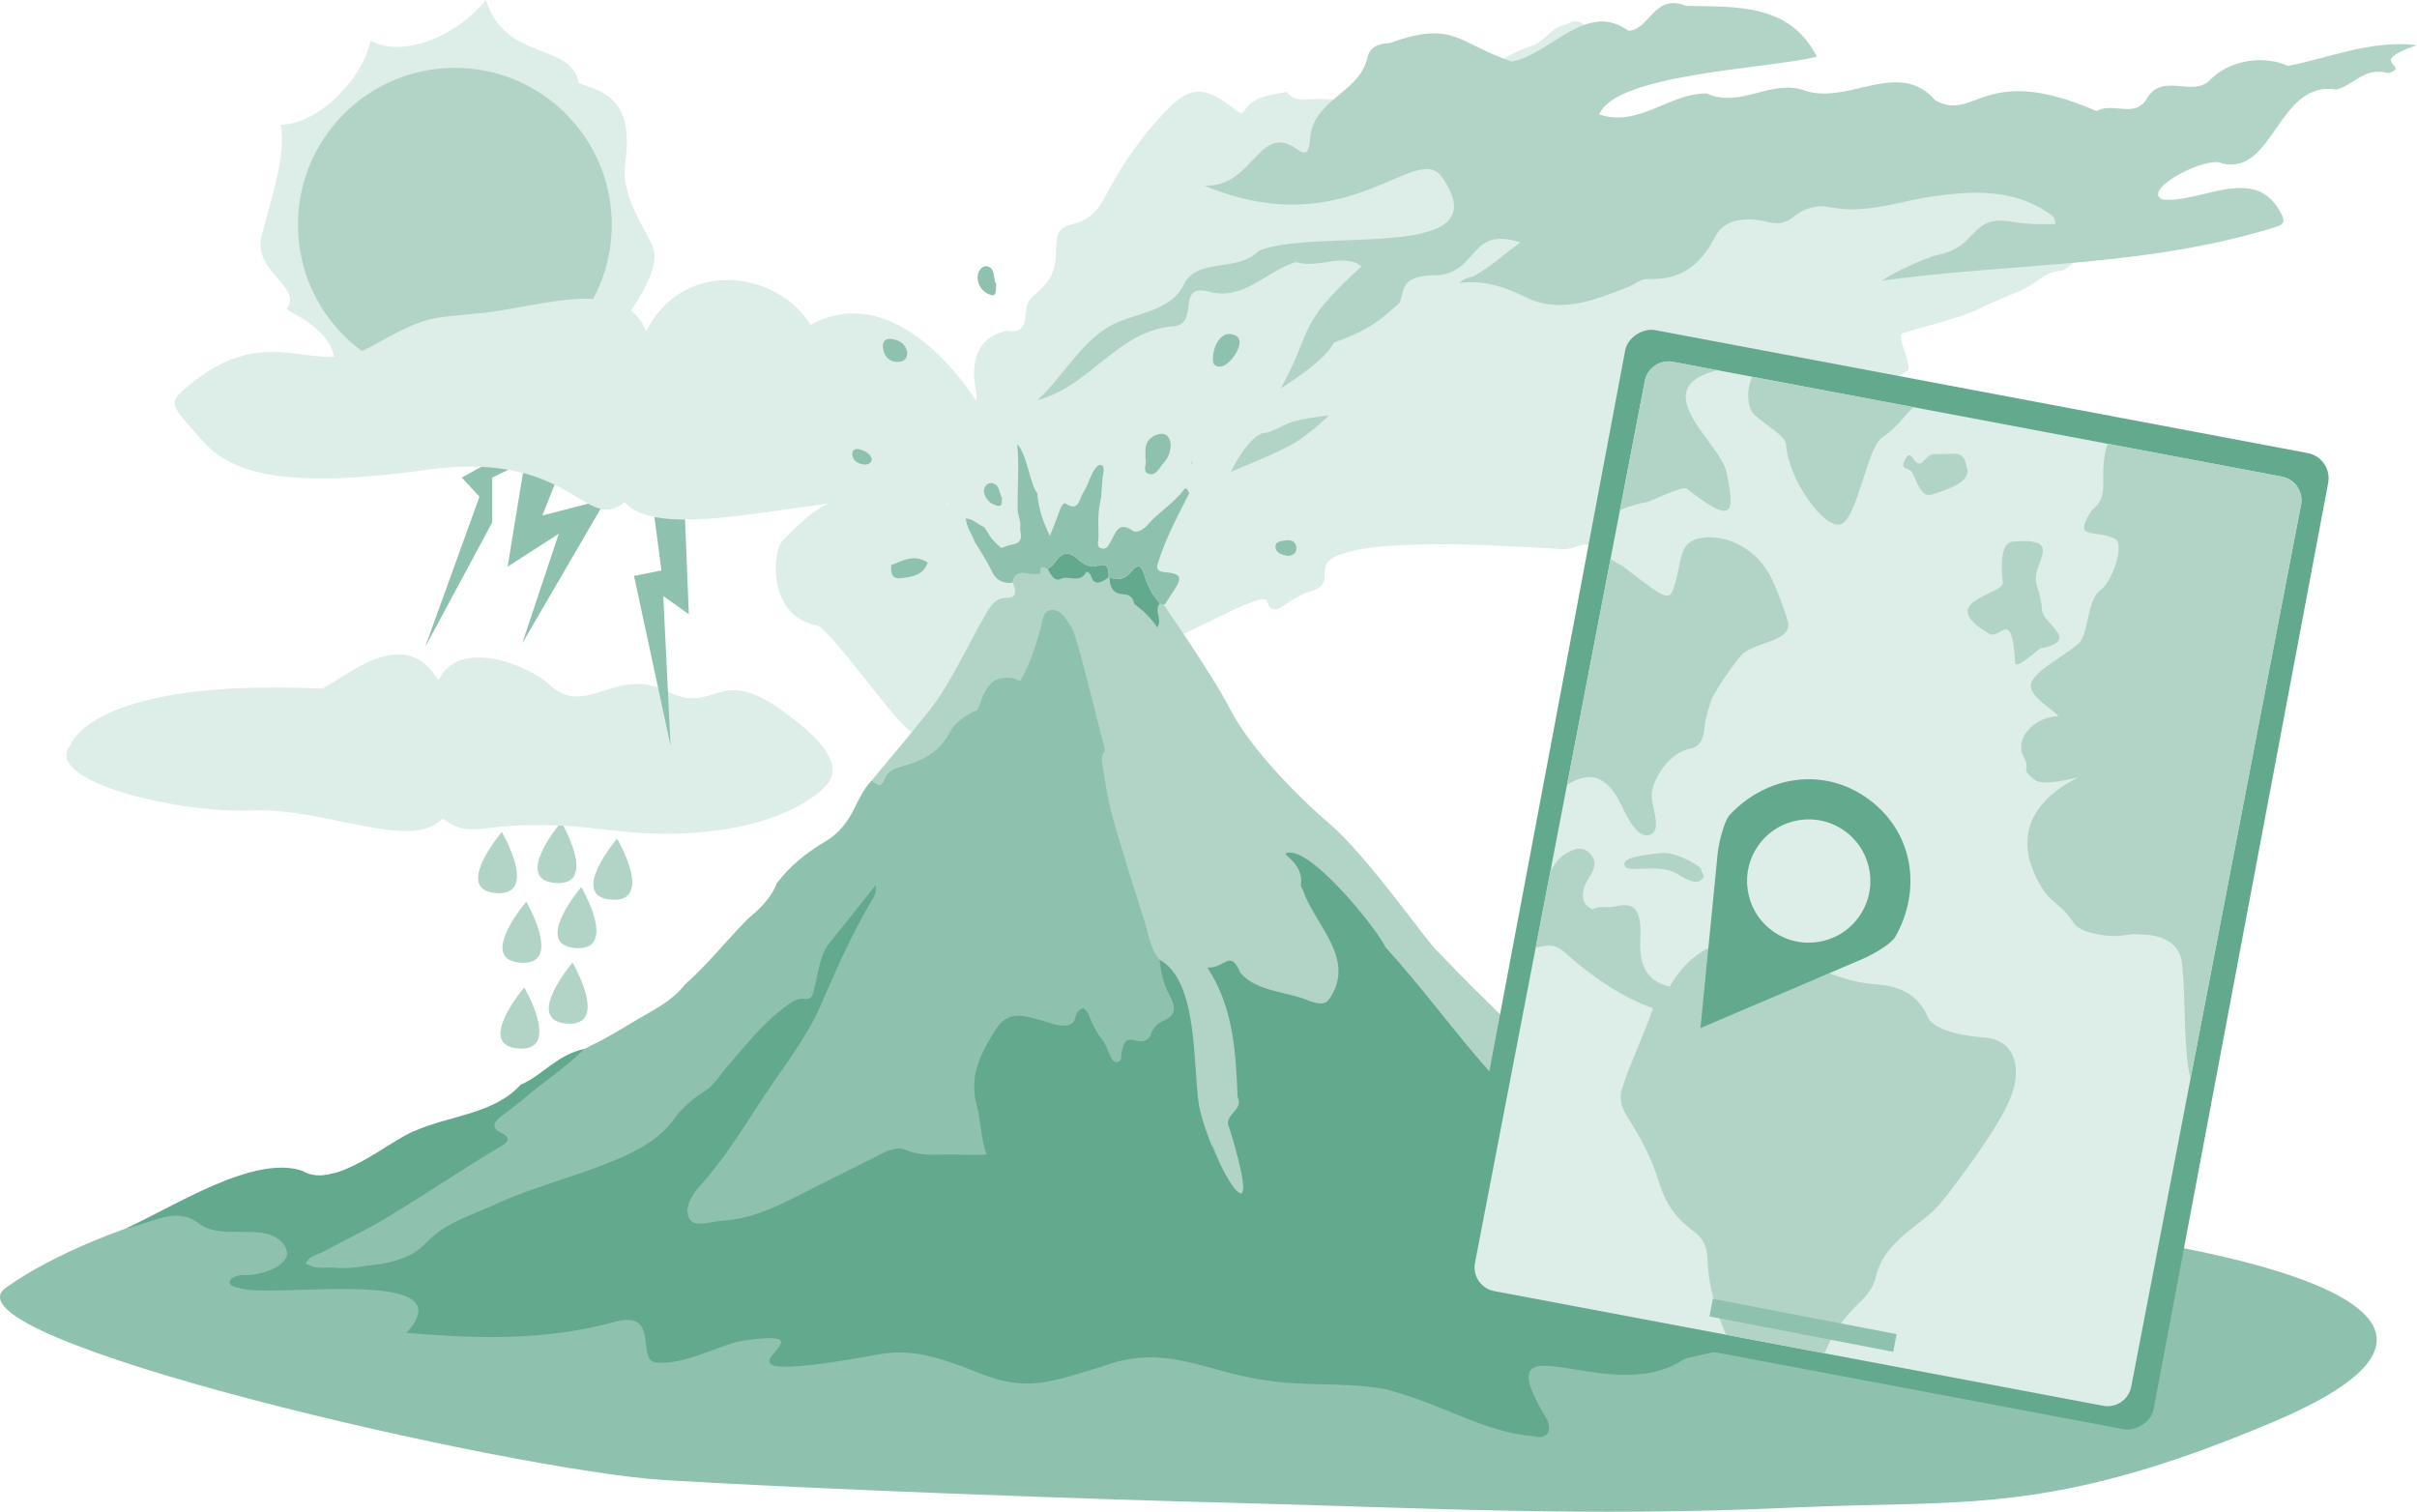 <?xml version="1.0" encoding="UTF-8"?><svg id="Ebene_2" xmlns="http://www.w3.org/2000/svg" viewBox="0 0 1345.92 841.86"><defs><style>.cls-1{fill:#ddede7;}.cls-2{fill:#8fc2ae;}.cls-3{fill:#b1d4c6;}.cls-4{fill:none;stroke:#8fc2ae;stroke-miterlimit:10;stroke-width:10px;}.cls-5{fill:#ded8b1;}.cls-6{fill:#62a98e;}.cls-7{fill:#967216;}</style></defs><g id="Ebene_1-2"><g><path class="cls-1" d="M1148.72,133.27c-2.47-.02-49.9-5.49-52.36-5.09-16.43,2.66-19.82,8.49-34.18,16-6.94,3.63-38.42,6.13-46.54,2.91-13.37-5.31,15.2,23.89,.35,24.62-15.16,.74-.69,13.66-13.09,20.47-5.34,2.94-8.88,8.21-12,13.29-2.51,4.08,1.73,7.25,3.13,10.83,1.18,3.01-.05,5.91-2.39,8.21-5.48,5.38-11.86,4.62-16.58-3.68-3.15-5.55-6.94-7.22-12.7-8.63-26.99-6.62-50.66-3-68.48,20.37-6.56,8.61-14.74,12.57-25.43,10.21-7.58-1.67-15.02-4.02-22.61-5.62-3.88-.82-3.99-2.1-1.84-4.87,4.19-5.39,5.62-11.64,5.4-18.35-.22-6.78,1.39-12.36,8.78-14.74,3.35-1.08,5.04-4.13,6.04-7.31,1.28-4.06,2.25-8.21,3.35-12.32-14.41-1.02-28.08,1.13-41.51,5.69l29.38-27.6c2.24-.51,4.54-.92,6.93-1.2,7.04-.82,12.59-5.18,15.03-13.73,.81-2.86,1.75-5.66,2.83-8.36l8.95-8.4-3.26-2.3c4.43-6.34,10.48-11.42,19.09-14.27,2.04-.68,3.89-2.29,5.52-3.8,10.03-9.31,16.55-21.69,29.2-31.25-17.09-.83-33.32-3.84-42.7,10.77-6.19,9.63-13.56,12.19-23.4,12.59-1.5,.06-3.02,.16-4.5,.39-4.7,.71-9.17,2.3-13.02,4.5l-31.91-22.55c3.68-1.45,7.24-3.27,10.62-5.51,8.38-5.58,16.93-9.38,26.39-12.03,10.11-2.83,18.34-9.07,26.32-15.59,1.11-.9,9.43,2.56,8.61,.88-.6-1.25,4.41-6.36,3.15-6.3-1.5,.07-.04,.55-.84-2.31-.65-2.31-4.27-3.15-2.73-4.41,1.47-1.21,2.19-6.86,1.47-9.46-.77-2.79-6.81-2-9.04-1.89-6.43,.31-3.27-.55-1.47-5.04,.64-1.59-7.27,.96-6.23-.44,.88-1.2,2.24-2.24,1.42-3.94-.9-1.86-2.71-2-4.52-2.07-2.39-.09-4.26,1.5-6.41,1.98-7.5,1.65-10.95,9.38-17.93,11.65-13.51,4.38-24.87,11.67-32.62,23.87-3.08,4.84-7.24,5.63-12.42,3.8-4.34-1.54-8.7-1.82-13.1,.26-16.43,7.75-33.23,7.36-50.39,2.51-3.9-1.1-8.23-.87-12.46-.82-5.05,.06-11.51,1.51-15.54-4-8.68,1.79-18.04,1.92-23.67,10.68-1.2,1.87-3.03,.78-4.55-.43-2.35-1.87-4.77-3.66-7.28-5.32-11.1-7.34-18.69-6.91-28.29,2.37-15.62,15.08-27.88,32.87-37.8,51.96-4.35,8.38-9.96,12.66-18.4,14.61-9.93,2.3-7.69,9.03-8.68,19.16-1.76,18.06-15.49,18.13-16.33,27.72-.58,6.61-.54,14.19-10.96,12.31-.89-.16-1.92,.46-2.88,.75-12.25,3.72-17.49,15.12-14.36,31.28,1.52,7.87-.19,10.53-8.08,11.52-5.7,.71-11.35,1.6-17.16,1.77-19.65,.56-12.01,6.92-21.15,25.54-2.08,4.24-28.1,24.57-33.04,24.89-8.12,.52-23.44,16.05-28.32,21.46-5.42,6-8.15,41.2,18.88,46.78,6.3-.76,47.37,58.94,53.56,59.32,9.19,.56,31.06-25.09,35.36-31.99,1.84-2.96,37.47,3.27,38.73,0,5.5-14.24-23.67-30.45-8.42-30.31,6.6-2.81,13.06-30.11,20.21-25.26,.39-.27-11.1-8.73-23-17.49,.38-10.59,1.65-24.59,.61-33.38,5.35,5.1,5.76,33.4,9.93,38.79,8.54-3.8,2.49-9.86,10.85-14.08,7.18-3.62,5.38-13.04,13.16-13.39,5.38-.24,5.83-1.04,3.93,2.54-3.24,6.07,6.8,3.3-.69,5.31-1.95,9.16,2.07,4.75,2.22,14.03,.04,2.41-.69,5.57,2.52,6.36,2.94,.72,3.38-2.41,4.48-4.22,3.04-5.01,5.02-11.53,13.21-5.89,2.59,1.78,5.71-.5,7.87-2.92,6.17-6.92,12.43-13.77,18.56-20.72,1.66-1.88-23.66,45.49-21.89,50.45,16.95,7.62,1.15,13.17,6.82,31.55,2.34,7.6,60.83-29.81,63.13-22.2,1.81,6.01,5.06,5.45,8.97,2.7,5.33-3.74,10.74-7.04,17.16-8.84,3.73-1.05,6.27-4.22,5.94-8.64-.48-6.51,3.29-9.37,8.87-11.23,11.54-3.86,23.58-4.68,35.5-5.21,29.58-1.32,59.14,.65,88.65,2.32,5.65,.32,10.62-4.39,15.02-1.84,6.15,3.58,11.76,.6,17.45,.49,5.77-.11,10.09-4.34,12.32-9.8,6.9-16.86,15.24-32.6,32.15-41.62,11.44-6.1,21.27-14.92,35.11-17,6.67-1,14.59-.57,20.19-4.63,6.22-4.51,13.03-6.21,20.03-7.98,1.77-.45,3.12-1.45,4.67-2.19,7.75-3.72,14.7-9.15,23.69-10.26,3.91-.48,7.64-2.19,11-4.63,2.76-2.01-6.42-19.55-3.01-20.69,10.83-3.62,32.76-8.62,42.9-13.82,9.23-4.73,16.83-6.98,26.18-11.63,8.04-4.01,9.84-8.86,19.63-9.45,2.55-.16,11.36-8.01,10.91-10.91-.44-2.79-8.12-6.53-10.18-6.54Zm-596.21,135.73c4.42,.88,3.83,5.78,5.46,8.06-.07,2.61,.11,5.22-2.2,4.73-4.06-.87-7.29-3.67-7.84-7.94-.33-2.58,2.01-5.35,4.57-4.84Zm-24.9,10.16c.02,.63,.03,1.43,.03,2.37-.34-.53-.38-1.3-.03-2.37Zm-3.02-4.99c1.95-.03,2.6,1.58,2.86,3.17-1.18-1.48-4.32-3.15-2.86-3.17Z"/><path class="cls-3" d="M644.69,331.97s29.86,42.62,40.44,63.15c10.58,20.53,35.15,46.35,55.06,63.46s48.53,57.55,57.24,67.81,61.8,62.14,74.18,73.32c11.26,10.17-10.74,80.94-10.74,80.94l-246.57,17.15-23.58-365.56,53.97-.27Z"/><polygon class="cls-2" points="300.87 241.85 257.18 265.92 266.99 276.62 236.68 360.44 274.12 290.89 274.12 265.92 301.76 252.55 300.87 241.85"/><polygon class="cls-2" points="300.99 203.65 282.68 315.54 311.16 297.23 290.82 358.26 337.61 277.9 302.01 287.06 335.57 202.63 300.99 203.65"/><path class="cls-1" d="M206.29,22.7c-4.07,20.86-28.83,46.6-50.02,46.73,3.38,15.72-4.86,40.17-10.48,61.26-5.62,21.09,23.21,28.39,13.86,41.58,8.25,4.95,33.55,16.62,24.75,38.61-13.35,33.36,124.51,38.55,124.51,38.55,0,0,30.22-59.91,38.66-71.16,8.44-11.25,19.3-29.19,16.49-39.03-2.81-9.84-18.71-28.68-15.94-48.37,4.95-35.18-10.99-39.58-25.84-44.53-3.85-23.09-40.86-11.69-51.75-46.34-15.84,19.8-45.54,32.67-64.24,22.7Z"/><circle class="cls-3" cx="253.3" cy="125.15" r="87.36"/><path class="cls-3" d="M279.45,463.34s-27.44,32.16-3.25,33.98c24.2,1.82,3.25-33.98,3.25-33.98Z"/><path class="cls-3" d="M318.82,536.04s-27.44,32.16-3.25,33.98,3.25-33.98,3.25-33.98Z"/><path class="cls-3" d="M312.56,457.74s-27.44,32.16-3.25,33.98,3.25-33.98,3.25-33.98Z"/><path class="cls-3" d="M343.63,467.02s-27.44,32.16-3.25,33.98c24.2,1.82,3.25-33.98,3.25-33.98Z"/><path class="cls-3" d="M291.92,549.91s-27.44,32.16-3.25,33.98c24.2,1.82,3.25-33.98,3.25-33.98Z"/><path class="cls-3" d="M293.04,502.11s-27.44,32.16-3.25,33.98c24.2,1.82,3.25-33.98,3.25-33.98Z"/><path class="cls-3" d="M323.69,493.97s-27.44,32.16-3.25,33.98c24.2,1.82,3.25-33.98,3.25-33.98Z"/><path class="cls-1" d="M39.41,414.61s11.85-37.08,139.92-31.12c12.66-5.96,46.23-36.88,64.78-4.47,11.09-24.09,49.89-8.94,61.8,2.23,20.34,19.07,36.46-10.6,65.52,3.72,29.07,14.33,27.49-18.12,69.42,14.7,7.97,6.24,32.15,24.46,18.8,38.21-15.41,15.87-56.15,32.31-121.14,24.3-71.57-8.82-72.52,7.86-92.04-6.35-18.07,18.62-65.14-6.27-106.1-4.48s-118.05-16.44-100.96-36.75Z"/><polygon class="cls-2" points="380.53 265.79 383.58 342.08 369.34 331.91 373.41 415.31 353.07 320.72 368.32 317.67 360.19 255.62 380.53 265.79"/><path class="cls-1" d="M542.8,222.13s-42.1-68.49-91.47-41.16c-17.91-29.83-70.42-37.96-91.47,3.43-12.59-30.76-58.92-13.64-90.41-10.21-31.49,3.43-30.08,.63-63.07,18.92-32.99,18.29-56.92-17.59-104.51,24.33-9.05,7.97-4.34,10.37,10.81,27.93,17.49,20.27,51.46,26.44,125.23,16.22,81.23-11.26,87.76,36.16,109.92,18.02,20.51,23.77,105.36-3.78,151.85-1.49s89.61-12.53,43.12-55.98Z"/><path class="cls-2" d="M855.71,658.24c145.71-2.45,140.55,14.36,218.84,18.86,78.29,4.5,371.2,38.54,191.68,114.6-125.23,53.06-173.1,43.38-267.8,47.84-114.94,5.41-209.6,0-307.9-2.5-88.64-2.25-235.18-7.67-320-12.76-84.82-5.09-407-79.03-367.14-107.26,108.52-76.87,416.55-94.39,479.29-94.95,62.74-.56,373.03,36.17,373.03,36.17Z"/><path class="cls-2" d="M496.28,314.75c6.6-2.81,13.15-6.3,20.3-1.45-2.55,7.3-9.08,8.07-15.24,8.69-5.02,.5-5.28-3.46-5.06-7.23Z"/><path class="cls-2" d="M505.19,196.33c-.02,4.79-3.51,5.35-6.24,5.16-4.57-.32-6.8-3.83-7.31-8.12-.36-2.96,1.35-4.98,4.38-4.65,4.8,.51,8.42,2.8,9.17,7.61Z"/><path class="cls-2" d="M717.05,309.57c-2.8-.59-6.32-1.28-6.76-4.55-.49-3.66,3.26-3.71,5.78-4.09,3-.45,5.56,.59,5.8,4.08,.21,3.07-1.82,4.33-4.82,4.56Z"/><path class="cls-2" d="M485.55,255.82c-.68,2.58-2.62,3.1-4.66,2.82-3.47-.49-6.27-2.22-6.29-6.09-.01-2.02,1.95-2.93,3.84-2.38,3.09,.9,6.08,2.16,7.11,5.65Z"/><path class="cls-2" d="M554.76,158.04c-.23,3.41,.07,7.08-2.61,6.34-4.18-1.15-7.6-4.58-7.79-9.7-.12-3.25,2.37-6.81,5-6.41,5.57,.85,3.24,7.4,5.4,9.77Z"/><path class="cls-3" d="M672.37,538.79c2.82,5.87,5.67,11.73,8.46,17.62,4.79,10.12,7.64,20.61,7.19,31.99-.3,7.49-.51,15.04,1.19,22.52,.68,3.01,1.35,6.68-2.34,8.77-3.67,2.07-3.36,4.98-2.29,8.44,2.83,9.09,6.31,18.05,7.52,27.54,.41,3.19,2.4,8.24-1.57,9.31-2.9,.78-5.6-4.14-6.82-7.04-5.76-13.62-11.68-27.21-15.83-41.46-.85-2.93-1.61-5.84-1.35-8.88,1.9-22.33-5.77-35.12-10.84-56.27-1.27-5.3-5.41-15.41-10.09-16.97l-14.38-17.16c-1.94-23.22-13.53-23.97-20.39-46.3-3.87-12.61-9.06-20.85-9.25-34.57-.05-4.07,4.26-16.51,0-18.49-6.47-23.99-.73-48.67-9.86-71.93,3.39-.22,8.29,5.06,12.2,3.62,2.69,3.27,5.32,6.37,6.11,10.93,1.91,11.04,6.4,21.2,12.85,30.29,6.48,9.14,10.33,19.39,10.12,30.19-.26,13.71,6.74,22.98,15.01,32.35,12.08,13.69,18.34,29.56,16.85,49.55-8.42-7.35-9.47-18.09-16.57-24.8-1.98,9.82,11.77,44.35,24.08,60.77Z"/><path class="cls-3" d="M620.2,316.06s.87,.04,.88,.04c-.02,10.55,3.12,13.18,11.34,13.57,5.01,.24,6.74,9.14,7.63,15.44-12.65-.18-25.92-5.22-36.72,9.36-6.57,.23-13.06-.47-19.44-2.86-2.61-3.19-10.78-4.62-13.39-7.81-3.92-6.71,2.06-17.29,.02-24.91-.81-2.41-1.61-4.82-2.42-7.24-.8-8.28,1.64-8.37,5.62-4.51,2.23,5.51,5.86,10.12,10.26,6.99,6.38-4.54,14.17,8.9,19.06-3.66,.88-2.27,3.32,1.5,4,4.51,2.14,9.57,6.32,6.85,10.59,3.51l1.94-2.04,.63-.39Z"/><path class="cls-6" d="M631.66,336.41c-.65-3.21-2.21-5.34-5.85-5.46-5.97-.2-7.95-3.95-7.93-9.32,4.99,1.73,8.9,.69,12.34-3.67,2.92-3.7,5.3-3.74,6.86,1.8,1.67,5.96,4.76,11.47,8.67,16.4-3.21,3.99,1.6,8.56-1.27,13.24-3.59-5.25-7.85-9.5-12.82-13Z"/><path class="cls-2" d="M557.97,277.06c-.07,2.61,.11,5.22-2.2,4.73-4.06-.87-7.29-3.67-7.84-7.94-.33-2.58,2.01-5.35,4.57-4.84,4.42,.88,3.83,5.78,5.46,8.06Z"/><path class="cls-7" d="M512.18,595.49c3.8-10.24,6.38-19.04,10.31-27.19,3.04-6.31,5.64-12.75,8.18-19.23,1.6-4.06,4-4.71,7.61-3.33,1.17,.45,2.24,1.16,3.42,1.55q11.15,3.7,3.59,12.57c-7.89,9.32-15.66,18.73-23.61,28-2.2,2.56-4.42,5.28-9.51,7.63Z"/><path class="cls-6" d="M615.38,322.85c-3.1,1.7-6.13,3.09-7.69-1.79-.49-1.54-2.26-3.45-2.9-2.3-3.55,6.4-9.73,1.36-14.36,3.67-3.19,1.59-5.31-2.56-6.93-5.37,1.27-1.17,2.91-2.12,3.76-3.54,3.69-6.22,7.98-6.93,13.22-1.92,2.84,2.72,6.41,4.71,10.15,3.53,6.96-2.2,6.68,2.02,6.62,6.47l-.45,.2c-.47,.35-.94,.69-1.41,1.04Z"/><path class="cls-5" d="M615.38,322.85c.47-.35,.94-.7,1.41-1.04-.47,.35-.94,.69-1.41,1.04Z"/><path class="cls-3" d="M645.59,534.36v.02l.02,.03-.02-.05Z"/><path class="cls-3" d="M583.74,335.16c-7.97,22.22-4.45,46.97-3.03,70.5,.38,6.35-6.61,25.26-11.15,31.07-.32-18.01,6.13-44.63,.18-52.56-5.95-7.93,1.58,3.08-13.69,3.42,4.39,3.11,7.77,6,5.26,10.78-2.07,3.95,4.19,7.84-4.8,8.15-3.44,.12-4.11,1.95-7.46,3.66-1.71,.87-4.05,2.63-6.05,1.03-2.39-1.9-.52-3.07,.3-4.87,1.85-4.07,2.58-7.53,5.54-12.82-7.43,1.9-16.01,9.06-18.54,13.71-7.58,13.97-16.29,16.13-30.01,19.95-3.75,1.04-6.72,3.5-7.83,6.51-2.17,5.88-4.53,2.39-7.08,.94,10.68-12.9,21.63-25.58,31.97-38.76,13.23-16.86,21.39-36.78,32.31-55.04,2.62-4.39,5.16-7.89,11.48-7.95,5.33-.05,4.77-4.52,2.69-8.31,.75-4.8,3.88-6.13,8.15-5.27,2.53,.51,4.96,.55,7.45,.1,.59,1.23,1.17,2.46,1.76,3.69-.96,4.44-6.03,4.01-8.25,6.98-1.02,1.36-2.79,2.55-1.88,4.48,.9,1.93,2.83,1.86,4.57,1.27,2.68-.9,5.4-.81,8.14-.62Z"/><path class="cls-2" d="M579.41,319.37c-2.49,.46-4.92,.42-7.45-.09-4.26-.86-7.4,.47-8.15,5.27-5.5,.51-9.23-1.41-11.7-6.76-2.55-5.54-6.11-10.62-9.23-15.9-1.13-3.21-4.9-8.93-5.1-13.19,4.18,.24,7.14,3.65,10.2,4.82,1.31,1.5,3.42,5.67,4.82,7.08,6.77,6.88,3.25,4.03,11.33,2.55,6.86-1.26,3.52-7.16,3.97-9.63,.57-3.15-1.43-6.66-1.42-9.92-.21-10.6,.99-25.56-.28-36.26,5.35,5.1,7.04,21.97,11.21,27.35,.68,7.71,2.68,15,7.03,23.73,2.08-5.33,3.61-8.92,4.87-12.61,.58-1.68,2.2-6.6,4.08-5.33,7.2,4.86,7.43-2.89,9.63-6.23,2.47-3.75,3-6.76,5.1-10.76,.77-1.47,2.7-5.11,4.82-4.53,2.54,.69,.99,5.21,.85,6.8-.25,2.74-.69,8.59-.85,11.33-1.95,9.16-1.57,12.53-1.42,21.81,.04,2.41-1.51,5.73,1.7,6.52,2.94,.72,3.72-1.59,4.82-3.4,3.04-5.01,4.28-12.16,12.46-6.52,2.59,1.78,6.34-.98,8.5-3.4,6.17-6.92,12.17-10.26,18.3-17.22,1.66-1.88,2.94-5.14,4.71-.17-6.68,13.29-12.83,24.33-17.34,38.64-1.2,3.81-.33,4.95,4.53,5.38,10.28,.91,8.25,4.31,2.43,12.93-1.11,1.65-2.2,3.32-3.3,4.98-.93-.16-1.86-.31-2.79-.47-3.9-4.93-7-10.44-8.67-16.4-1.55-5.54-3.93-5.49-6.86-1.8-3.44,4.36-7.35,5.4-12.35,3.67l-.64-.02c.05-4.45,.33-8.67-6.62-6.47-3.74,1.18-7.3-.81-10.15-3.53-5.24-5.01-9.53-4.3-13.22,1.92-.84,1.42-2.48,2.37-3.76,3.54-2.89-1.96-4.66-1.92-4.08,2.29Z"/><path class="cls-6" d="M983.09,662.74c-32.23-4.24-61.87-15.68-91.57-28.46-15.6-2.6,.17,8.73,.52,14.71-3.05-1.11-5.21-2.35-6.87-4.31-47.7-27.85-76.54-76.45-113.61-117.11-5.21-11.03-43.49-58.35-55.66-52.23-.65,1.03,9.93,6.29,8.55,17.05-.29,.94,.58,2.34,1.13,3.42,6.18,18.06,26.01,34.73,17.79,54.88-3.89,7.96-5,9.59-13.7,6.94-12.42-5.63-30.01-5.13-38.97-15.93-5.86-13.61-8.35-2.29-18.34-2.9,14.47,22.26,15.77,46.54,16.83,72.13,3.77,7.47-8.49,9.8-4.62,17.21,22.25,72.11-9.94,20.46-16.83-12.09-3.64-22.69-.2-69.81-22.15-81.69-1.79,12.46,13.39,23.82-2.68,31.05-2.94,1.22-9.19,.63-6.18,8.96-3.14,6.67-14.04-5.48-14.52,7.72-3.42,17.25-12.36-26.57-25.33-22.86,20.19-5.77-14.8,3.99-25.64,2.78-13.28-4.21-14.62-2.08-20.7,10.5-14.01,21.12-13.53,42.23-6.8,66.11-49.33,.04-44.85-11.34-90.82,16.06-19.86,9.81-39.08,26.8-60.55,19.15-5.56-15.51,35.1-41.81,41.98-60.58,26.25-32.42,34.62-81.13,54.87-117.09,12.13-25.71-43.8,35.36-39.7,48.4-.41,9.58-13.94,9.79-18.51,16.5-21.93,19.06-41.36,39.48-63.12,58.21-25.08,29.92-64,31.35-96.92,48.07-41.83,15.81-47.73,48.03-100.71,36.33,7.57-9.24,134.96-64.28,118.46-73.02-15.4-7.83,30.78-35.51,36.73-46.54-15.34,3.26-23.16,14.65-35.45,19.89-14.8,16.34-39.13,17.1-58.5,25.55-14.7,5.34-45.01,33.43-63.13,22.47-27.1-9.26-71.61,20.06-98.44,32.13,15.71-3.31,28.02-12.6,40.9-2.78,12.88,9.81,35.59-.91,46.15,10.44,10.57,11.35-10.71,18.62-20.26,18.22-9.55-.4-12.15,6.3-3.85,7.11,16.56,6.61,128.27-12.85,93.43,25.12,41.74,3.43,77.65,4.23,116.13-6.13,25.65-6.91,11.22,21.55,23.18,22.69,15.97,1.52,37.04-10.88,48.83-12.33,60.83-8.67-45.03,29.53,73.98,7.89,16.73-3.04,29.98-.61,57.21,10.36,27.23,10.96,40.91,4.18,68.08-3.71,34.59-13.2,57.63,2.76,88.87,7.26,24.01,4.25,46.18,.87,69.76,5.52,35.12,9.65,52.39,23.16,81.41,26.01,7.17,1.89,10.57-2.05,7.94-8.93-37.4-61.57,34.5-5.42,76.09-34.04,27.15-7.38,54.26-10.22,80.74,2.36,18.37,8.88,17.54-86.01-35.44-96.48Z"/><path class="cls-2" d="M651.18,554.08c-3.35-6.05-4.62-12.87-5.58-19.7-4.93-6-5.87-13.59-8.09-20.64-6.09-19.29-12.21-38.58-17.74-58.03-2.58-9.08-4.06-18.49-5.6-27.83-.54-3.29-1.38-7.01,1.27-10.08-6.47-23.99-15.65-63.98-18.93-68.69s-5.34-9.41-10.62-9.39c-5.28,.02-5.23,5.5-6.33,9.63-1.11,4.13-5.03,19.58-11.71,30.07-2.09-1.64-5.11-2.39-9.4-1.89-8.51,.99-10.98,9.63-14.01,17.53-6.29,2.75-12.67,7.66-14.71,11.42-7.58,13.97-15.7,16.87-29.42,20.69-3.75,1.04-6.72,3.5-7.83,6.51-2.17,5.89-4.53,2.39-7.08,.94-3.97,4.25-6.63,9.37-9.11,14.53-3.76,7.84-8.74,14.73-16.24,19.17-10.63,6.3-20.18,13.69-27.54,23.71-3.26,8.46-9.71,14.3-16.37,19.97-11.67,11.85-21.98,24.99-34.49,36.04-8.54,10.58-17.84,14.21-29.15,21.13-17.2,10.53-22.6,12.59-27.03,14.96-11,10.66-22.55,18.29-33.07,27.14-4.41,3.71-9.07,7.12-13.63,10.66-4.12,3.2-5.21,6.45,.39,8.99,5.86,2.65,3.42,5.27-.01,7.3-33.46,19.83-64.89,43.1-100.42,59.44-3,1.38-6.78,2.06-8.45,6.03,7.72,4.5,15.7,1.08,23.42,1.28,11.35,.29,22.45-.71,33.13-5.41,4.35-1.91,7.93-4.8,10.85-7.85,10.54-11,24.91-14.89,37.91-20.94,20.44-9.53,42.64-14.8,63.49-23.3,13.44-5.47,27.1-11.67,36.37-24.43,4.47-6.15,10.39-11.29,17.19-15.56,5.08-3.19,8.46-9.1,12.57-13.82,9.88-11.35,19.19-23.26,31.32-32.43,3.54-2.68,6.74-5.63,11.99-4.93,3.98,.53,4.29-3.58,5.05-6.32,2.4-8.62,2.59-17.9,8.68-25.33,8.33-10.16,16.41-20.53,25.37-31.77,.67,4.69-1.33,7.15-2.75,9.56-10.76,18.22-19.24,37.54-27.62,56.91-8.07,18.62-20.68,34.37-31.79,51.07-11.24,16.89-21.48,34.43-35.34,49.55-4.48,4.89-9.77,12.91-6.03,18.96,2.98,4.82,11.46,1.31,17.6,.95,19.23-1.12,35.42-10.26,51.95-18.67,12.55-6.38,25.25-12.48,37.76-18.94,4.27-2.2,9.02-3.6,13.07-1.88,9.79,4.15,19.84,2.11,29.77,2.6,4.75,.24,9.52,.04,15.14,.04-3.18-9.15-3.1-18.5-5.41-27.15-4.29-16.04,1.34-27.54,8.96-40.17,4.62-7.65,9.04-12.54,22.44-8.71,3.49,1,3.67,.95,11,3.18,5.86,1.79,10.68,1.16,11.97-2.06,1.24-3.1,.76-4.92,4.26-6.48,3.5-1.56,3.84,8.57,11.42,17.57,1.6,1.9,3.16,6.78,4.32,9.01,.82,1.58,1.63,3.41,3.73,3.22,2.99-.27,2.07-2.83,2.41-4.68,1.01-5.54,1.88-9.29,8.77-7.12,2.61,.82,6.7-.11,7.8-3.95s4.42-6.25,7.36-7.47c7.3-3.03,5.82-8.68,2.8-14.13Z"/><path class="cls-3" d="M670.77,103.4c26.75,.86,29.68-33.11,49.46-21.69,6.73,4.98,8.29,4.59,9.29-3.46,.69-22.52,26.96-26.06,31.76-45.52,1.16-6.69,6.68-8.59,12.16-8.63,36.48-13.1,37.61-.21,68.48,10.21,21.83-4.14,41.34-34.09,64.8-17.25,11.63,.18,14.19-21.17,32.11-13.78,28.41,.52,57.92-1.27,72.91,28.32-27.55,6.83-112.29,9.4-121.19,32.19,22.61,7.2,39.25-12.12,59.85-11.73,18.69,8.65,36.24-8.62,55.08-1.47,24.07,7.71,52.15-18.04,72.13,5.28,22.67,12.44,26.47-21.53,89.84,5.96,9.82-5.28,21.41,4.63,28.31-7.33,8.68-14.39,25.71,.18,35.14-10.21,10.62-10.65,29.36-13.98,43.11-7.58,22.12-4.15,46.63-14.76,71.92-11.54-29.7,9.98-2.43,11.24-15.88,15.53-13.56-3.55-18.39,6.26-29.1,9.19-32.43-5.42-34.67,47.95-63.49,41.17-7.19-4.96-45.23,14.17-33.52,20,21.31,2.52,51.04-19.73,65.69,6.7,3.31,5.81,2.48,7.27-3.8,9.09-79.38,24.3-157.91,18.57-238.99,32.72-41.06,32.97-90.2,20.46-137.43,38.93-45.88,25.04-100.15,2.61-145.6,30.64,13.61-17.36,30.7-31.12,53.14-34.68,19.49-4.39,.25-36.46,23.55-40.52,12.35-7.29,13.26-9.65,26.18-18.91-28.09-9.13-23.04,15.18-45.08,18.18-30.24-.17-13.88,14.59-28.52,21.55-21.54,46.14-66.24,65.94-110.23,83.64,23.93-37.65,35.65-15.6,44.7-32.4,27.03-44.38,9.84-40.28,50.55-77.6-9.06-7.99-24.86,1.55-36.37-2.51-17.33,5.36-29.29,22.18-49.51,16.31-17-3.99-4.43,17.6-18.14,19.44-31.47,1.98-46.85,33.53-76.45,41.24,14.09-12.78,23.17-30.85,39.49-40.74,13.52-8.15,33.59-7.67,41.65-22.83,7.32-16.6,30.24-7,42.3-19.71,32.54-13.27,136.24,7.44,101.62-41.38-14.65-19.45-52.33,38.36-131.89,5.2Z"/><path class="cls-1" d="M1144.52,124.79c-8.34,.14-15.96,.15-23.81-1.23-24.39-4.27-18.13,13.67-41.79,18.44-6.43,1.3-35.42,13.91-37.08,20.36-5.44,21.03-29.3,49.44-50.17,47.27-15.83-1.65-49.44,11.86-61.81,21.81-22.83,18.37-48.32,29.84-76.35,22.54-9.84-2.56-28.73-5.87-38.54-6.54-9.56-.66-16.21-15.88-18.91-6.54-1.73,5.99-108.79,36.2-114.65,32.1-17.72-12.41-16.97-22.81-36.64-19-11.74,2.27,84.91-38.03,98.09-63.26,31.94-10.93,31.23-22.55,47.32-27.89,22.14-7.35,36.92-8.61,58.92,2.42,19.59,9.83,38.55,1.91,57.09-5.28,3.83-1.49,7.62-4.79,11.31-4.62,18.4,.81,29.31-7.46,37.75-23.82,5.18-10.05,18.08-10.75,28.99-7.96,5.46,1.39,9.9,.9,13.83-2.38,6.15-5.14,13.26-7.36,20.74-5.83,20.55,4.2,39.56-3.69,59.27-6.29,21.32-2.81,42.77-3.7,61.98,9.08,1.98,1.32,4.43,2.34,4.48,6.63Z"/><rect class="cls-6" x="775.58" y="290.71" width="553.18" height="398.35" rx="14.25" ry="14.25" transform="translate(375.92 1433.15) rotate(-79.33)"/><path class="cls-1" d="M1171.16,782.85l-339.11-63.86c-7.27-1.37-12.06-8.37-10.7-15.65v-.07l94.57-491.14c1.39-7.25,8.38-12,15.63-10.64l339.11,63.93c7.27,1.36,12.06,8.35,10.7,15.62l-.02,.1-94.56,491.11c-1.4,7.23-8.39,11.97-15.63,10.6Z"/><path class="cls-2" d="M675.43,199.06c.45-7.63,4.86-13.67,9.73-13.02,2.83,.38,5.39,1.43,5.07,5.2-.45,5.35-6.96,13.08-11.01,12.95-3.47-.11-4.04-2.3-3.79-5.13Z"/><path class="cls-2" d="M637.89,255.82c0-2.68-.14-4.44,.03-6.18,.38-3.93,2.83-6.39,6.36-7.57,2.11-.7,4.69-.92,6.21,1.26,2.03,2.91,1.55,6.27,.53,9.38-.61,1.85-1.74,3.67-3.06,5.12-2.4,2.64-4.31,7.47-8.49,5.97-3.65-1.31-.6-5.93-1.57-7.98Z"/><path class="cls-3" d="M685.46,262.72s25.56-10.32,34.9-15.73c9.34-5.41,19.66-15.73,19.66-15.73,0,0-15.73,1.97-21.14,3.93-5.41,1.97-11.3,5.9-14.75,5.9s-11.3,6.39-18.68,21.63Z"/><g><path class="cls-3" d="M1281.37,281.04c1.36-7.27-3.43-14.26-10.7-15.62l-97.11-18.31c-5.77,19.12,2.49,28.38-8.7,37.05-11.47,17.45,2.09,10.2,12.96,15.95,5.65,2.99-1.85,24.56-8.33,28.55-7.48,5.98-6.47,25.05-12.03,29.76-9.86,8.34-27.23,16.46-26.6,24.06s20.12,17.09,13.93,16.46c-13.93,1.27-23.01,13.72-17.84,22.59,4.43,7.6-2.82,5.8,6.05,12.76,5.03,3.95,22.53-1.36,23.82-1.16-5.42,2.97-42.43,20.26-21.53,58.26,7.36,13.38,11.13,9.88,19.63,22.8,3.58,5.43,18.84,7.68,25.33,6.97,10.23-1.13,4.33-1.25,14.56-.63,10.18,.61,19.15,5.35,20.26,15.83,1.76,16.5,1.09,32.86,2.53,49.39,.43,4.97,.79,9.96,2.26,14.67l61.47-319.29,.02-.1Z"/><path class="cls-3" d="M1120.9,607.48c4.41-14.26,.54-28.5-16.2-29.72-16.74-1.22-28.74-5.62-31.16-11.28-5.79-13.54-16.91-17.74-30.67-18.44-23.66-1.96-46.11-17.77-61.46-21.89-22.84-6.14-39.88,3.25-51.66,23.24-10.98-2.47-15.97-9.43-16.39-22.03-.13-3.88,.4-8.62,0-12.46-1.15-11.08-5.98-11.97-14.96-9.97-2.77,.62-9.13-.54-11.64,1.55-5.02-2.51-6.16-6.64-4.79-11.57,.68-2.45,1.94-4.84,3.38-6.95,2.97-4.36,3.83-8.69-.08-12.72-4.01-4.12-8.36-2.62-12.79-.21-4.99,2.71-6.55,6.42-9.07,9.87l-8.23,42.75c1.16-.16,2.3-.35,3.39-.58,5.16-1.1,8.72-.36,12.62,3.17,14.48,13.1,32.21,25.32,49.33,31.22-5.15,15.45-12.64,29.89-17.33,45.07-1.91,6.16,.26,11.25,4.04,17.1,6.96,10.79,13,22.69,16.69,34.94,3.46,11.49,9.42,20.07,18.71,26.7,5.57,3.97,8.02,8.66,8.2,15.62,.4,14.99,4.67,28.91,10.33,42.41l54.8,10.32c11.67-28.04,25.18-27.09,28.8-43.3,3.9-15.22,16.48-23.53,28.06-32.69,5.5-4.35,9.99-10.16,14.26-15.81,7.48-9.9,14.84-19.95,21.5-30.4,4.82-7.55,9.69-15.48,12.31-23.94Z"/><path class="cls-3" d="M873.78,436.35c10.9-6.03,17.96-4.8,25.46,5.55,4.43,6.11,10.13,24.65,18.61,23.15,9.03-1.59,.84-17.08,1.99-23.93,1.52-9.03,10.36-22.24,21.41-24.23,5.63-1.02,7.47-6.12,7.96-11.95,.43-5.18,2.27-10.29,3.86-15.31,1.09-3.43,12.1-19.84,16.63-24.78,6.7-7.31,28.62-7.54,25.93-18.45-1.46-5.93-6.48-18.95-9.47-24.93-7.15-14.29-22.58-24.05-38.39-21.94-12.38,1.65-11.18,11.24-14.46,23.43-3.49,12.96-3.49,12.46-29.42-7.48-2.75-1.43-5.08-2.83-7.05-4.2l-24.2,125.68c.38-.2,.76-.39,1.14-.6Z"/><path class="cls-3" d="M956.34,206.16l-24.78-4.67c-7.25-1.37-14.24,3.39-15.63,10.64l-13.88,72.07c5.55-2.56,11.25-4.09,14.02-4.35,2.84-.27,20.82-9.58,23.19-7.73,26.28,20.61,27.06,14.03,22.03-9.58-3.37-15.8-45.78-46.37-4.94-56.37Z"/><path class="cls-3" d="M974.87,227.92c2.11,5.79,19.4,13.64,19.73,19.63,1.06,19.19,21.29,47.55,30.49,44.38,9.21-3.16,14.54-42.46,22.8-48.13,9.51-6.53,11.39-11.33,17.59-17.07l-89.75-16.92c-1.79,4.43-3.58,10.66-.87,18.1Z"/></g><path class="cls-3" d="M1075.34,275.48c-5.68,1.62-8.38-8.44-10.37-12.17-1.6-3-6.63-1.74-4.7-6.09,3.73-8.44,4.56,0,8.02,.83,3.07,.74,4.27-5.46,9.59-5.21,10.65,.51,15.03-2.67,16.96,6.04,.67,3.01,5.26,9.54-19.5,16.6Z"/><path class="cls-3" d="M1136.42,360.99s13.81-1.82,9.64-8.27-8.52-8.67-8.9-12.84c-.38-4.17-1.02-8.1-3-14.05-3.94-11.82,17.06-26.87-13.41-24.19-7.38,.65-6.21,15.94-5.45,22.77s-38.6,10.16-7.72,28.45c6.51,3.86,12.68-15.38,14.63,16.25,.25,4.01,11.93-6.84,14.22-8.13Z"/><path class="cls-3" d="M946.59,490.51c4.37-3.14,1.01-2.8,.47-7.1-3.15-2.63-14-9.03-21.84-8.35-14.56,1.27-22.65,3.38-20.29,7.41s20.29-2.42,30.29,4.97c1.04,.77,8.52,5.21,11.36,3.08Z"/><path class="cls-6" d="M1040.81,445.27c-24.87-18.43-56.84-13.48-77.48,8.38-3.41,3.61-6.32,16.43-6.81,21.38l-9.6,97.48,90.25-38.48c4.82-2.03,15.79-7.99,18.35-12.55,14.68-26.04,10.04-57.87-14.72-76.22Zm-6.04,65.81c-11.29,15.23-32.79,18.43-48.03,7.14-15.23-11.29-18.43-32.79-7.14-48.03,11.29-15.23,32.79-18.43,48.03-7.14s18.43,32.79,7.14,48.03Z"/><line class="cls-4" x1="952.89" y1="728.19" x2="1055.18" y2="747.88"/></g></g></svg>